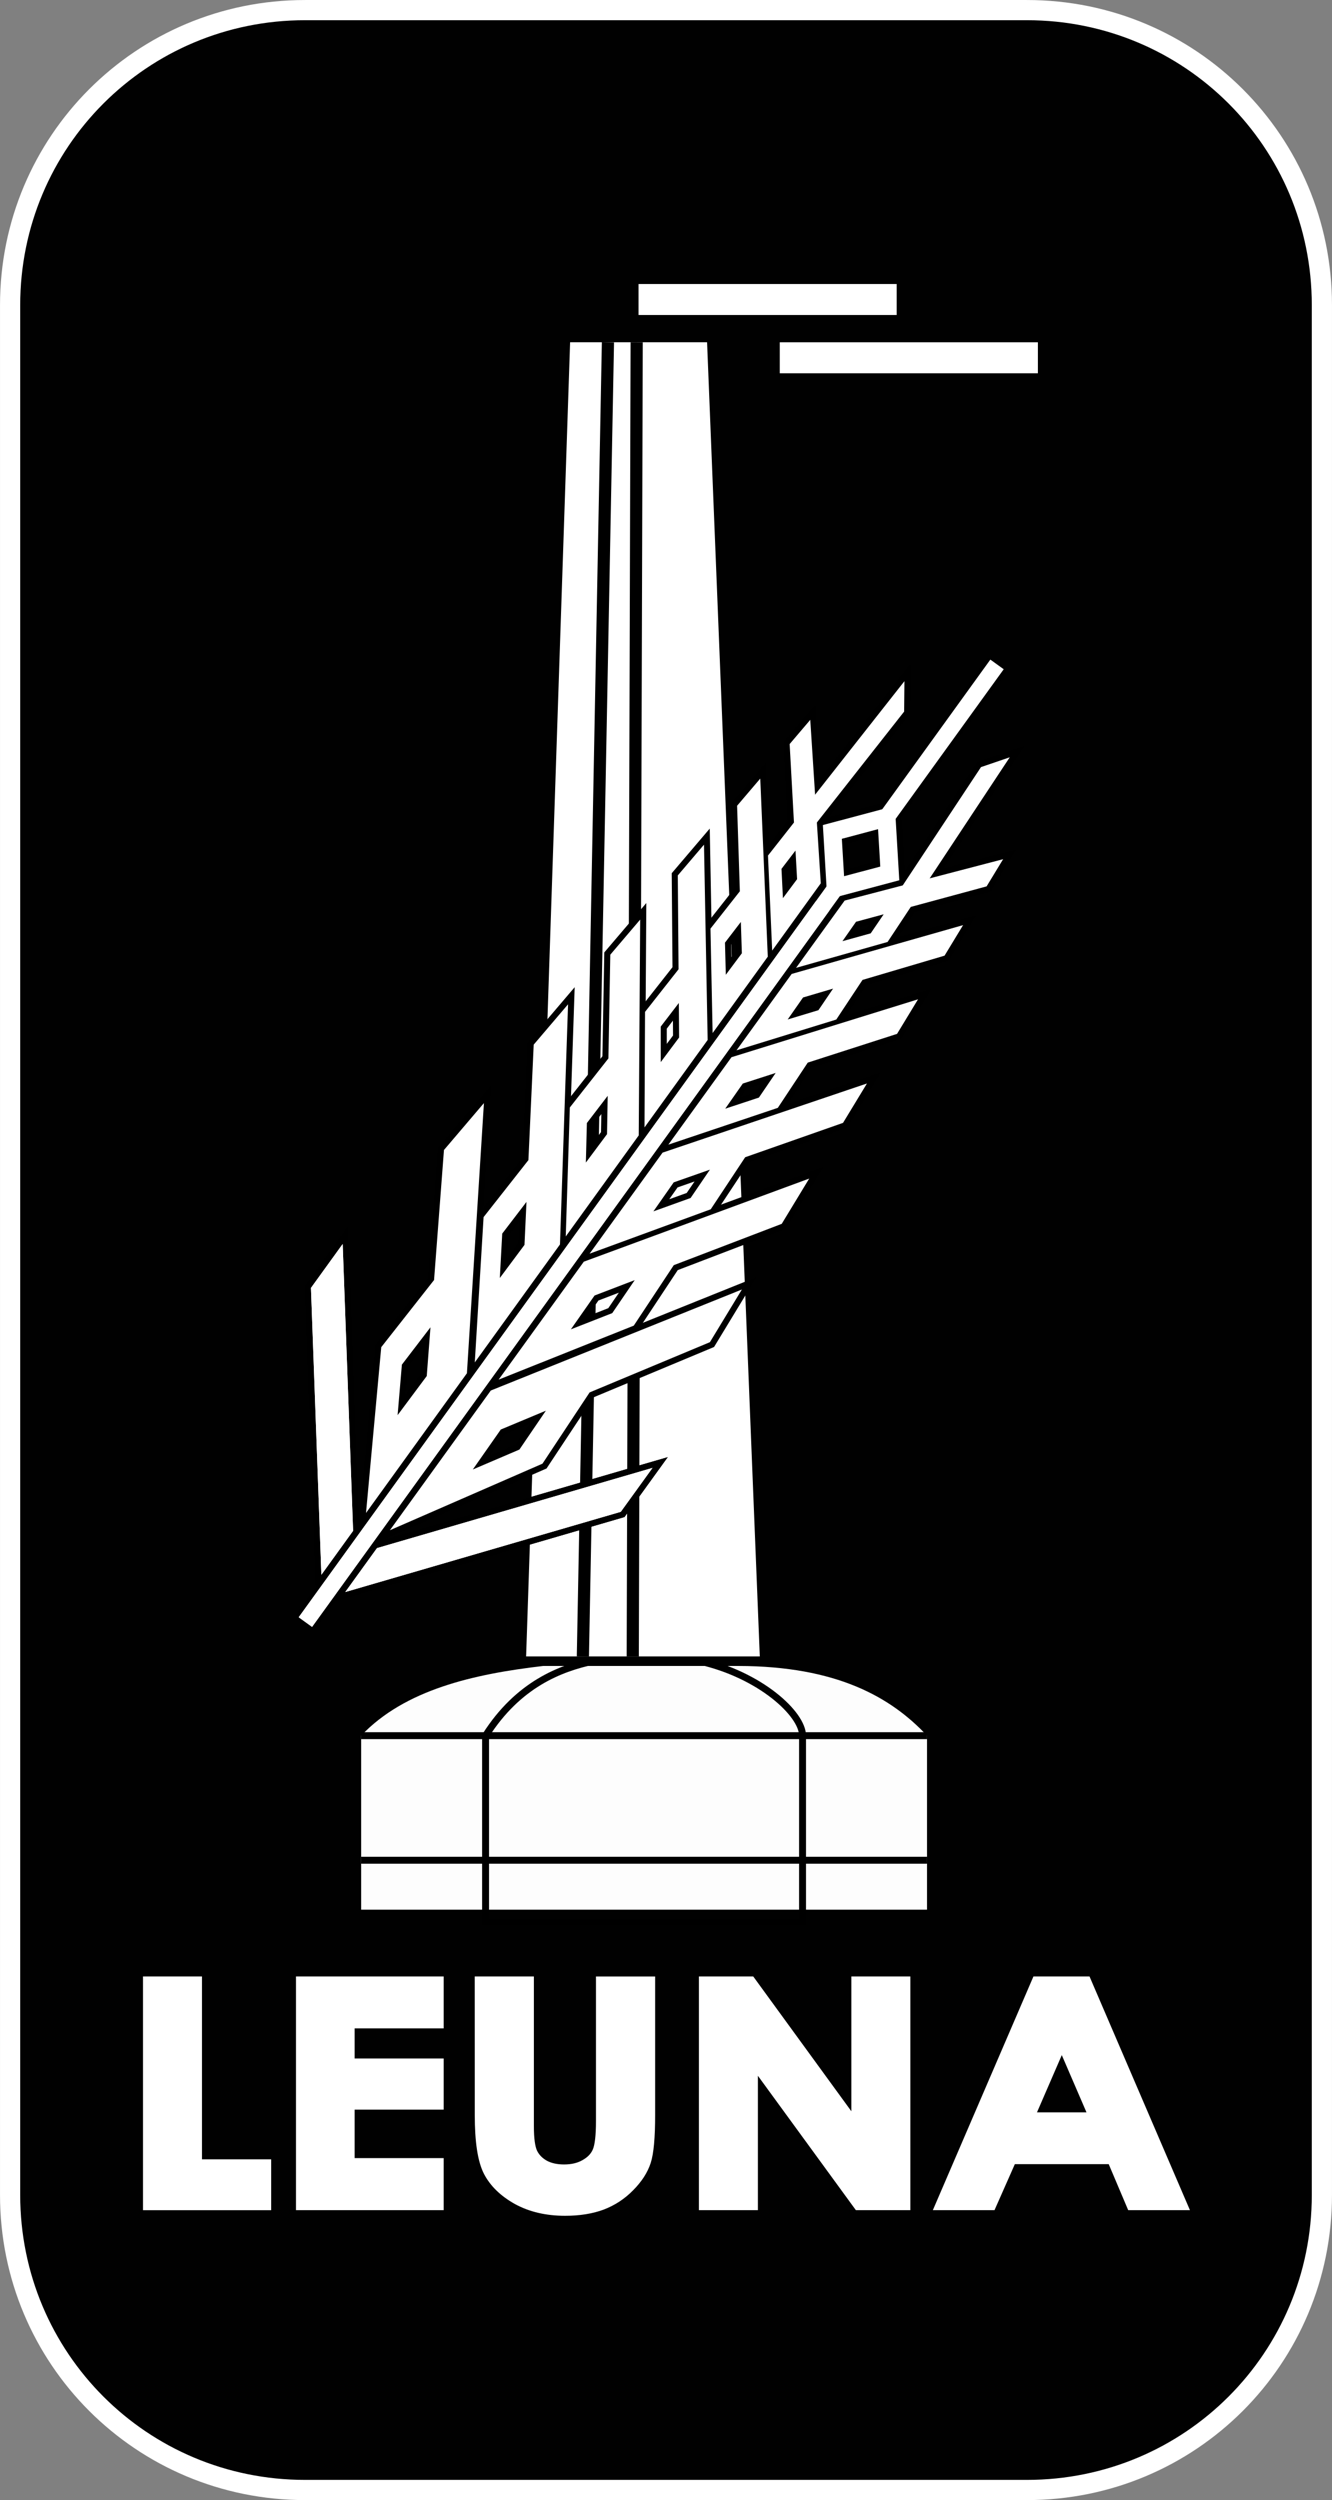 <?xml version="1.0" encoding="UTF-8" standalone="no"?>
<!-- Created with Inkscape (http://www.inkscape.org/) -->
<svg xmlns="http://www.w3.org/2000/svg" xmlns:svg="http://www.w3.org/2000/svg" width="42.3mm" height="79.375mm" viewBox="0 0 42.3 79.375" version="1.1" id="svg1381">
  <rect x="0" y="0" width="42.3" height="79.375" fill="#808080" stroke="none"/>
  <defs id="defs1378">
    <clipPath id="clipPath1624">
      <rect style="fill:none;stroke:#212f8e;stroke-width:0.448;stroke-linecap:round;stroke-linejoin:round;stroke-opacity:1;paint-order:fill markers stroke" id="rect1626" width="68.825" height="111.545" x="38.312" y="-80.692" transform="rotate(-0.805)"></rect>
    </clipPath>
  </defs>
  <g id="layer1" transform="translate(89.568,-6.201)">
    <g id="g25905">
      <path id="rect10502" style="fill:#010101;fill-opacity:0.992;stroke:#ffffff;stroke-width:0.641;stroke-linecap:square;stroke-linejoin:round;paint-order:fill markers stroke" d="m -79.879,6.522 h 22.922 c 5.19,0 9.368,4.178 9.368,9.368 v 59.997 c 0,5.19 -4.178,9.368 -9.368,9.368 h -22.922 c -5.19,0 -9.368,-4.178 -9.368,-9.368 V 15.89 c 0,-5.19 4.178,-9.368 9.368,-9.368 z"></path>
      <g aria-label="LEUNA" transform="matrix(0.879,0,0,0.787,-105.046,78.404)" id="text5358" style="font-size:12.548px;line-height:1.25;letter-spacing:0px;fill:#ffffff;stroke:#ffffff;stroke-width:0.416;stroke-linecap:square">
        <path d="m 22.983,-11.804 h 1.715 v 7.377 h 2.5 v 1.636 h -4.215 z" style="font-weight:bold;font-family:'Century Gothic';-inkscape-font-specification:'Century Gothic Bold'" id="path11496"></path>
        <path d="m 28.51,-11.804 h 4.92 v 1.679 h -3.217 v 1.63 h 3.217 v 1.648 h -3.217 v 2.371 h 3.217 V -2.792 H 28.51 Z" style="font-weight:bold;font-family:'Century Gothic';-inkscape-font-specification:'Century Gothic Bold'" id="path11498"></path>
        <path d="m 34.967,-11.804 h 1.722 v 5.833 q 0,0.754 0.129,1.066 0.135,0.312 0.435,0.502 0.306,0.184 0.735,0.184 0.453,0 0.778,-0.208 0.331,-0.208 0.453,-0.527 0.129,-0.325 0.129,-1.231 v -5.618 h 1.722 v 5.373 q 0,1.36 -0.153,1.887 -0.153,0.527 -0.588,1.017 -0.429,0.49 -0.993,0.729 -0.564,0.233 -1.311,0.233 -0.98,0 -1.709,-0.447 -0.723,-0.453 -1.035,-1.127 -0.312,-0.68 -0.312,-2.291 z" style="font-weight:bold;font-family:'Century Gothic';-inkscape-font-specification:'Century Gothic Bold'" id="path11500"></path>
        <path d="m 43.067,-11.804 h 1.642 l 3.866,5.931 v -5.931 h 1.715 v 9.012 h -1.648 l -3.86,-5.912 v 5.912 h -1.715 z" style="font-weight:bold;font-family:'Century Gothic';-inkscape-font-specification:'Century Gothic Bold'" id="path11502"></path>
        <path d="m 55.088,-11.804 h 1.74 l 3.468,9.012 H 58.512 L 57.808,-4.648 H 54.132 l -0.735,1.856 h -1.783 z m 0.882,2.389 -1.201,3.094 h 2.396 z" style="font-weight:bold;font-family:'Century Gothic';-inkscape-font-specification:'Century Gothic Bold'" id="path11504"></path>
      </g>
      <g id="g25816" transform="translate(-0.226)">
        <g id="g25654">
          <path id="rect1654" style="fill:#ffffff;fill-opacity:1;stroke:none;stroke-width:0.414;stroke-linecap:round;stroke-linejoin:round;stroke-opacity:1;paint-order:fill markers stroke" d="m -69.064,15.218 h 8.197 v 0.984 h -8.197 z"></path>
          <path id="rect1654-5" style="fill:#ffffff;fill-opacity:1;stroke:none;stroke-width:0.414;stroke-linecap:round;stroke-linejoin:round;stroke-opacity:1;paint-order:fill markers stroke" d="m -64.579,17.068 h 8.197 v 0.984 h -8.197 z"></path>
          <g id="g23500" transform="matrix(0.831,0,0,0.831,-15.099,1.045)">
            <path style="fill:#ffffff;fill-opacity:1;stroke:none;stroke-width:0.265px;stroke-linecap:butt;stroke-linejoin:miter;stroke-opacity:1" d="m -67.555,19.281 h 5.234 l 2.015,50.208 h -8.93 z" id="path1867"></path>
            <g id="g23494">
              <path style="fill:none;stroke:#000000;stroke-width:0.465;stroke-linecap:butt;stroke-linejoin:miter;stroke-miterlimit:4;stroke-dasharray:none;stroke-opacity:1" d="m -66.109,19.281 -0.958,50.208" id="path2001"></path>
              <path style="fill:none;stroke:#000000;stroke-width:0.465;stroke-linecap:butt;stroke-linejoin:miter;stroke-miterlimit:4;stroke-dasharray:none;stroke-opacity:1" d="m -65.011,19.281 -0.15,50.208" id="path2036"></path>
            </g>
          </g>
          <path style="fill:#ffffff;fill-opacity:0.992;stroke:none;stroke-width:0.22px;stroke-linecap:butt;stroke-linejoin:miter;stroke-opacity:1" d="m -77.873,61.306 v 5.525 h 17.97 v -5.525 c -1.153,-1.232 -2.879,-2.205 -5.985,-2.213 h -1.744 -2.716 -1.744 c -2.213,0.258 -4.394,0.752 -5.782,2.213 z" id="path2465"></path>
          <path style="fill:none;stroke:#000000;stroke-width:0.22px;stroke-linecap:butt;stroke-linejoin:miter;stroke-opacity:1" d="m -77.873,61.306 h 17.97" id="path3241"></path>
          <path style="fill:none;stroke:#000000;stroke-width:0.22px;stroke-linecap:butt;stroke-linejoin:miter;stroke-opacity:1" d="m -77.873,65.261 h 17.97" id="path3276"></path>
          <path style="fill:none;stroke:#000000;stroke-width:0.22px;stroke-linecap:butt;stroke-linejoin:miter;stroke-opacity:1" d="M -63.856,67.219 V 61.306 c 0,-0.692 -1.349,-1.933 -3.276,-2.367 h -3.364 c -1.051,0.227 -2.391,0.737 -3.426,2.367 v 5.913 z" id="path3311"></path>
        </g>
        <g id="g25082" transform="matrix(0.831,0,0,0.831,-16.412,2.263)">
          <g id="g22121-9" transform="matrix(0.861,0.622,-0.622,0.861,-31.535,8.513)" style="fill:#000000;fill-opacity:1;stroke:#000000;stroke-width:0.435;stroke-miterlimit:4;stroke-dasharray:none;stroke-opacity:1">
            <g id="g17553-3" style="fill:#000000;fill-opacity:1;stroke:#000000;stroke-width:0.435;stroke-miterlimit:4;stroke-dasharray:none;stroke-opacity:1">
              <path style="fill:#000000;fill-opacity:1;stroke:#000000;stroke-width:0.435;stroke-linecap:butt;stroke-linejoin:miter;stroke-miterlimit:4;stroke-dasharray:none;stroke-opacity:1" d="m -2.448,65.314 -6.346,-8.144 v 1.949 l 6.346,8.144 z" id="path11885-03"></path>
              <path style="fill:#000000;fill-opacity:1;stroke:#000000;stroke-width:0.435;stroke-linecap:butt;stroke-linejoin:miter;stroke-miterlimit:4;stroke-dasharray:none;stroke-opacity:1" d="m -1.388,65.314 6.346,-8.144 v 1.949 l -6.346,8.144 z" id="path11885-9-7"></path>
              <g id="g17508-8" transform="translate(17.482,6.461)" style="fill:#000000;fill-opacity:1;stroke:#000000;stroke-width:0.435;stroke-miterlimit:4;stroke-dasharray:none;stroke-opacity:1">
                <path d="m -19.4,62.518 v -31.785" style="fill:#000000;fill-opacity:1;stroke:#000000;stroke-width:0.435;stroke-linecap:butt;stroke-linejoin:miter;stroke-miterlimit:4;stroke-dasharray:none;stroke-opacity:1" id="path11617-9"></path>
                <g id="g17364-42" style="fill:#000000;fill-opacity:1;stroke:#000000;stroke-width:0.435;stroke-miterlimit:4;stroke-dasharray:none;stroke-opacity:1">
                  <g id="g17188-5" style="fill:#000000;fill-opacity:1;stroke:#000000;stroke-width:0.435;stroke-miterlimit:4;stroke-dasharray:none;stroke-opacity:1"></g>
                  <g id="g17188-4-9" transform="matrix(-1,0,0,1,-38.8,3.0368753e-7)" style="fill:#000000;fill-opacity:1;stroke:#000000;stroke-width:0.435;stroke-miterlimit:4;stroke-dasharray:none;stroke-opacity:1">
                    <path d="m -23.901,28.34 -0.103,1.281 1.882,2.436 -0.07,1.708 2.262,2.999 v -3.389 z m 2.454,4.59 0.689,0.892 -0.015,0.965 -0.701,-0.919 z" style="fill:#000000;fill-opacity:1;stroke:#000000;stroke-width:0.435;stroke-linecap:butt;stroke-linejoin:miter;stroke-miterlimit:4;stroke-dasharray:none;stroke-opacity:1" id="path6006-3-7-1-25"></path>
                    <path d="m -23.68,25.574 -0.091,1.141 1.779,2.197 -0.062,1.51 2.124,2.683 v -2.986 z m 2.323,4.123 0.649,0.801 -0.013,0.852 -0.659,-0.824 z" style="fill:#000000;fill-opacity:1;stroke:#000000;stroke-width:0.435;stroke-linecap:butt;stroke-linejoin:miter;stroke-miterlimit:4;stroke-dasharray:none;stroke-opacity:1" id="path6006-3-5-8-3"></path>
                    <path d="m -25.125,43.624 -0.177,2.21 2.45,4 -0.126,3.07 L -19.93,58.06 v -6.2 z m 3.164,7.664 0.918,1.499 -0.026,1.755 -0.939,-1.563 z" style="fill:#000000;fill-opacity:1;stroke:#000000;stroke-width:0.435;stroke-linecap:butt;stroke-linejoin:miter;stroke-miterlimit:4;stroke-dasharray:none;stroke-opacity:1" id="path6006-31-3"></path>
                    <path d="m -24.752,38.971 -0.152,1.9 2.278,3.479 -0.107,2.606 2.804,4.422 v -5.234 z m 2.95,6.638 0.847,1.295 -0.022,1.485 -0.865,-1.345 z" style="fill:#000000;fill-opacity:1;stroke:#000000;stroke-width:0.435;stroke-linecap:butt;stroke-linejoin:miter;stroke-miterlimit:4;stroke-dasharray:none;stroke-opacity:1" id="path6006-8-2-6"></path>
                    <path d="m -24.433,34.982 -0.132,1.653 2.13,3.064 -0.092,2.243 2.598,3.847 v -4.484 z m 2.765,5.822 0.788,1.133 -0.019,1.274 -0.803,-1.174 z" style="fill:#000000;fill-opacity:1;stroke:#000000;stroke-width:0.435;stroke-linecap:butt;stroke-linejoin:miter;stroke-miterlimit:4;stroke-dasharray:none;stroke-opacity:1" id="path6006-3-0-6"></path>
                    <path d="m -24.15,31.452 -0.116,1.45 1.999,2.72 -0.08,1.949 2.418,3.38 v -3.88 z m 2.601,5.147 0.735,1.001 -0.017,1.104 -0.748,-1.034 z" style="fill:#000000;fill-opacity:1;stroke:#000000;stroke-width:0.435;stroke-linecap:butt;stroke-linejoin:miter;stroke-miterlimit:4;stroke-dasharray:none;stroke-opacity:1" id="path6006-3-2-1-1"></path>
                  </g>
                </g>
              </g>
            </g>
            <g id="g17553-4-0" transform="matrix(-1,0,0,1,-3.836,2e-6)" style="fill:#000000;fill-opacity:1;stroke:#000000;stroke-width:0.435;stroke-miterlimit:4;stroke-dasharray:none;stroke-opacity:1">
              <path style="fill:#000000;fill-opacity:1;stroke:#000000;stroke-width:0.435;stroke-linecap:butt;stroke-linejoin:miter;stroke-miterlimit:4;stroke-dasharray:none;stroke-opacity:1" d="m -2.448,65.314 -6.346,-8.144 v 1.949 l 6.346,8.144 z" id="path11885-0-7"></path>
              <path style="fill:#000000;fill-opacity:1;stroke:#000000;stroke-width:0.435;stroke-linecap:butt;stroke-linejoin:miter;stroke-miterlimit:4;stroke-dasharray:none;stroke-opacity:1" d="m -1.388,65.314 6.346,-8.144 v 1.949 l -6.346,8.144 z" id="path11885-9-4-7"></path>
              <g id="g17508-2-9" transform="translate(17.482,6.461)" style="fill:#000000;fill-opacity:1;stroke:#000000;stroke-width:0.435;stroke-miterlimit:4;stroke-dasharray:none;stroke-opacity:1">
                <path d="M -19.4,62.518 V 29.84" style="fill:#000000;fill-opacity:1;stroke:#000000;stroke-width:0.862;stroke-linecap:butt;stroke-linejoin:miter;stroke-miterlimit:4;stroke-dasharray:none;stroke-opacity:1" id="path11617-4-9"></path>
                <g id="g17364-4-0" style="fill:#000000;fill-opacity:1;stroke:#000000;stroke-width:0.435;stroke-miterlimit:4;stroke-dasharray:none;stroke-opacity:1">
                  <g id="g17188-6-5" style="fill:#000000;fill-opacity:1;stroke:#000000;stroke-width:0.435;stroke-miterlimit:4;stroke-dasharray:none;stroke-opacity:1"></g>
                  <g id="g17188-4-4-3" transform="matrix(-1,0,0,1,-38.8,3.0368753e-7)" style="fill:#000000;fill-opacity:1;stroke:#000000;stroke-width:0.435;stroke-miterlimit:4;stroke-dasharray:none;stroke-opacity:1">
                    <path d="m -23.901,28.34 -0.103,1.281 1.882,2.436 -0.07,1.708 2.262,2.999 v -3.389 z m 2.454,4.59 0.689,0.892 -0.015,0.965 -0.701,-0.919 z" style="fill:#000000;fill-opacity:1;stroke:#000000;stroke-width:0.435;stroke-linecap:butt;stroke-linejoin:miter;stroke-miterlimit:4;stroke-dasharray:none;stroke-opacity:1" id="path6006-3-7-1-2-0"></path>
                    <path d="m -23.68,25.574 -0.091,1.141 1.779,2.197 -0.062,1.51 2.124,2.683 v -2.986 z m 2.323,4.123 0.649,0.801 -0.013,0.852 -0.659,-0.824 z" style="fill:#000000;fill-opacity:1;stroke:#000000;stroke-width:0.435;stroke-linecap:butt;stroke-linejoin:miter;stroke-miterlimit:4;stroke-dasharray:none;stroke-opacity:1" id="path6006-3-5-8-1-1"></path>
                    <path d="m -25.125,43.624 -0.177,2.21 2.45,4 -0.126,3.07 L -19.93,58.06 v -6.2 z m 3.164,7.664 0.918,1.499 -0.026,1.755 -0.939,-1.563 z" style="fill:#000000;fill-opacity:1;stroke:#000000;stroke-width:0.435;stroke-linecap:butt;stroke-linejoin:miter;stroke-miterlimit:4;stroke-dasharray:none;stroke-opacity:1" id="path6006-31-1-3"></path>
                    <path d="m -24.752,38.971 -0.152,1.9 2.278,3.479 -0.107,2.606 2.804,4.422 v -5.234 z m 2.95,6.638 0.847,1.295 -0.022,1.485 -0.865,-1.345 z" style="fill:#000000;fill-opacity:1;stroke:#000000;stroke-width:0.435;stroke-linecap:butt;stroke-linejoin:miter;stroke-miterlimit:4;stroke-dasharray:none;stroke-opacity:1" id="path6006-8-2-9-9"></path>
                    <path d="m -24.433,34.982 -0.132,1.653 2.13,3.064 -0.092,2.243 2.598,3.847 v -4.484 z m 2.765,5.822 0.788,1.133 -0.019,1.274 -0.803,-1.174 z" style="fill:#000000;fill-opacity:1;stroke:#000000;stroke-width:0.435;stroke-linecap:butt;stroke-linejoin:miter;stroke-miterlimit:4;stroke-dasharray:none;stroke-opacity:1" id="path6006-3-0-3-6"></path>
                    <path d="m -24.15,31.452 -0.116,1.45 1.999,2.72 -0.08,1.949 2.418,3.38 v -3.88 z m 2.601,5.147 0.735,1.001 -0.017,1.104 -0.748,-1.034 z" style="fill:#000000;fill-opacity:1;stroke:#000000;stroke-width:0.435;stroke-linecap:butt;stroke-linejoin:miter;stroke-miterlimit:4;stroke-dasharray:none;stroke-opacity:1" id="path6006-3-2-1-7-2"></path>
                  </g>
                </g>
              </g>
            </g>
            <path id="path17588-5" style="fill:#000000;fill-opacity:1;stroke:#000000;stroke-width:0.435;stroke-linecap:butt;stroke-linejoin:miter;stroke-miterlimit:4;stroke-dasharray:none;stroke-opacity:1" d="m 0.409,28.924 0.244,5.909 -0.652,0.429 -0.224,-5.445 z"></path>
            <path id="path17588-2-3" style="fill:#000000;fill-opacity:1;stroke:#000000;stroke-width:0.435;stroke-linecap:butt;stroke-linejoin:miter;stroke-miterlimit:4;stroke-dasharray:none;stroke-opacity:1" d="m -4.266,28.924 -0.244,5.909 0.652,0.429 0.224,-5.445 z"></path>
            <path id="rect20849-4" style="fill:#000000;fill-opacity:1;stroke:#000000;stroke-width:0.435;stroke-linecap:square;stroke-linejoin:round;stroke-miterlimit:4;stroke-dasharray:none;stroke-opacity:1;paint-order:fill markers stroke" d="m -1.918,32.762 -1.696,2.076 1.696,2.076 1.696,-2.076 z m 0,1.033 0.853,1.044 -0.853,1.043 -0.853,-1.043 z"></path>
            <path d="M -1.918,33.522 V 26.485" style="fill:#000000;fill-opacity:1;stroke:#000000;stroke-width:0.862;stroke-linecap:butt;stroke-linejoin:miter;stroke-miterlimit:4;stroke-dasharray:none;stroke-opacity:1" id="path11617-4-8-6"></path>
          </g>
          <g id="g22121" transform="matrix(0.861,0.622,-0.622,0.861,-31.535,8.513)" style="fill:#ffffff;fill-opacity:1">
            <g id="g17553" style="fill:#ffffff;fill-opacity:1">
              <path style="fill:#ffffff;fill-opacity:1;stroke:none;stroke-width:0.265px;stroke-linecap:butt;stroke-linejoin:miter;stroke-opacity:1" d="m -2.448,65.314 -6.346,-8.144 v 1.949 l 6.346,8.144 z" id="path11885"></path>
              <path style="fill:#ffffff;fill-opacity:1;stroke:none;stroke-width:0.265px;stroke-linecap:butt;stroke-linejoin:miter;stroke-opacity:1" d="m -1.388,65.314 6.346,-8.144 v 1.949 l -6.346,8.144 z" id="path11885-9"></path>
              <g id="g17508" transform="translate(17.482,6.461)" style="fill:#ffffff;fill-opacity:1">
                <path d="m -19.4,62.518 v -31.785" style="fill:#ffffff;fill-opacity:1;stroke:#ffffff;stroke-width:0.593;stroke-linecap:butt;stroke-linejoin:miter;stroke-miterlimit:4;stroke-dasharray:none;stroke-opacity:1" id="path11617"></path>
                <g id="g17364" style="fill:#ffffff;fill-opacity:1">
                  <g id="g17188" style="fill:#ffffff;fill-opacity:1"></g>
                  <g id="g17188-4" transform="matrix(-1,0,0,1,-38.8,3.0368753e-7)" style="fill:#ffffff;fill-opacity:1">
                    <path d="m -23.901,28.34 -0.103,1.281 1.882,2.436 -0.07,1.708 2.262,2.999 v -3.389 z m 2.454,4.59 0.689,0.892 -0.015,0.965 -0.701,-0.919 z" style="fill:#ffffff;fill-opacity:1;stroke:none;stroke-width:1px;stroke-linecap:butt;stroke-linejoin:miter;stroke-opacity:1" id="path6006-3-7-1"></path>
                    <path d="m -23.68,25.574 -0.091,1.141 1.779,2.197 -0.062,1.51 2.124,2.683 v -2.986 z m 2.323,4.123 0.649,0.801 -0.013,0.852 -0.659,-0.824 z" style="fill:#ffffff;fill-opacity:1;stroke:none;stroke-width:1px;stroke-linecap:butt;stroke-linejoin:miter;stroke-opacity:1" id="path6006-3-5-8"></path>
                    <path d="m -25.125,43.624 -0.177,2.21 2.45,4 -0.126,3.07 L -19.93,58.06 v -6.2 z m 3.164,7.664 0.918,1.499 -0.026,1.755 -0.939,-1.563 z" style="fill:#ffffff;fill-opacity:1;stroke:none;stroke-width:1px;stroke-linecap:butt;stroke-linejoin:miter;stroke-opacity:1" id="path6006-31"></path>
                    <path d="m -24.752,38.971 -0.152,1.9 2.278,3.479 -0.107,2.606 2.804,4.422 v -5.234 z m 2.95,6.638 0.847,1.295 -0.022,1.485 -0.865,-1.345 z" style="fill:#ffffff;fill-opacity:1;stroke:none;stroke-width:1px;stroke-linecap:butt;stroke-linejoin:miter;stroke-opacity:1" id="path6006-8-2"></path>
                    <path d="m -24.433,34.982 -0.132,1.653 2.13,3.064 -0.092,2.243 2.598,3.847 v -4.484 z m 2.765,5.822 0.788,1.133 -0.019,1.274 -0.803,-1.174 z" style="fill:#ffffff;fill-opacity:1;stroke:none;stroke-width:1px;stroke-linecap:butt;stroke-linejoin:miter;stroke-opacity:1" id="path6006-3-0"></path>
                    <path d="m -24.15,31.452 -0.116,1.45 1.999,2.72 -0.08,1.949 2.418,3.38 v -3.88 z m 2.601,5.147 0.735,1.001 -0.017,1.104 -0.748,-1.034 z" style="fill:#ffffff;fill-opacity:1;stroke:none;stroke-width:1px;stroke-linecap:butt;stroke-linejoin:miter;stroke-opacity:1" id="path6006-3-2-1"></path>
                  </g>
                </g>
              </g>
            </g>
            <g id="g17553-4" transform="matrix(-1,0,0,1,-3.836,2e-6)" style="fill:#ffffff;fill-opacity:1">
              <path style="fill:#ffffff;fill-opacity:1;stroke:none;stroke-width:0.265px;stroke-linecap:butt;stroke-linejoin:miter;stroke-opacity:1" d="m -2.448,65.314 -6.346,-8.144 v 1.949 l 6.346,8.144 z" id="path11885-0"></path>
              <path style="fill:#ffffff;fill-opacity:1;stroke:none;stroke-width:0.265px;stroke-linecap:butt;stroke-linejoin:miter;stroke-opacity:1" d="m -1.388,65.314 6.346,-8.144 v 1.949 l -6.346,8.144 z" id="path11885-9-4"></path>
              <g id="g17508-2" transform="translate(17.482,6.461)" style="fill:#ffffff;fill-opacity:1">
                <path d="M -19.4,62.518 V 29.84" style="fill:#ffffff;fill-opacity:1;stroke:#ffffff;stroke-width:0.593;stroke-linecap:butt;stroke-linejoin:miter;stroke-miterlimit:4;stroke-dasharray:none;stroke-opacity:1" id="path11617-4"></path>
                <g id="g17364-4" style="fill:#ffffff;fill-opacity:1">
                  <g id="g17188-6" style="fill:#ffffff;fill-opacity:1"></g>
                  <g id="g17188-4-4" transform="matrix(-1,0,0,1,-38.8,3.0368753e-7)" style="fill:#ffffff;fill-opacity:1">
                    <path d="m -23.901,28.34 -0.103,1.281 1.882,2.436 -0.07,1.708 2.262,2.999 v -3.389 z m 2.454,4.59 0.689,0.892 -0.015,0.965 -0.701,-0.919 z" style="fill:#ffffff;fill-opacity:1;stroke:none;stroke-width:1px;stroke-linecap:butt;stroke-linejoin:miter;stroke-opacity:1" id="path6006-3-7-1-2"></path>
                    <path d="m -23.68,25.574 -0.091,1.141 1.779,2.197 -0.062,1.51 2.124,2.683 v -2.986 z m 2.323,4.123 0.649,0.801 -0.013,0.852 -0.659,-0.824 z" style="fill:#ffffff;fill-opacity:1;stroke:none;stroke-width:1px;stroke-linecap:butt;stroke-linejoin:miter;stroke-opacity:1" id="path6006-3-5-8-1"></path>
                    <path d="m -25.125,43.624 -0.177,2.21 2.45,4 -0.126,3.07 L -19.93,58.06 v -6.2 z m 3.164,7.664 0.918,1.499 -0.026,1.755 -0.939,-1.563 z" style="fill:#ffffff;fill-opacity:1;stroke:none;stroke-width:1px;stroke-linecap:butt;stroke-linejoin:miter;stroke-opacity:1" id="path6006-31-1"></path>
                    <path d="m -24.752,38.971 -0.152,1.9 2.278,3.479 -0.107,2.606 2.804,4.422 v -5.234 z m 2.95,6.638 0.847,1.295 -0.022,1.485 -0.865,-1.345 z" style="fill:#ffffff;fill-opacity:1;stroke:none;stroke-width:1px;stroke-linecap:butt;stroke-linejoin:miter;stroke-opacity:1" id="path6006-8-2-9"></path>
                    <path d="m -24.433,34.982 -0.132,1.653 2.13,3.064 -0.092,2.243 2.598,3.847 v -4.484 z m 2.765,5.822 0.788,1.133 -0.019,1.274 -0.803,-1.174 z" style="fill:#ffffff;fill-opacity:1;stroke:none;stroke-width:1px;stroke-linecap:butt;stroke-linejoin:miter;stroke-opacity:1" id="path6006-3-0-3"></path>
                    <path d="m -24.15,31.452 -0.116,1.45 1.999,2.72 -0.08,1.949 2.418,3.38 v -3.88 z m 2.601,5.147 0.735,1.001 -0.017,1.104 -0.748,-1.034 z" style="fill:#ffffff;fill-opacity:1;stroke:none;stroke-width:1px;stroke-linecap:butt;stroke-linejoin:miter;stroke-opacity:1" id="path6006-3-2-1-7"></path>
                  </g>
                </g>
              </g>
            </g>
            <path id="path17588" style="fill:#ffffff;fill-opacity:1;stroke:none;stroke-width:0.259px;stroke-linecap:butt;stroke-linejoin:miter;stroke-opacity:1" d="m 0.409,28.924 0.244,5.909 -0.652,0.429 -0.224,-5.445 z"></path>
            <path id="path17588-2" style="fill:#ffffff;fill-opacity:1;stroke:none;stroke-width:0.259px;stroke-linecap:butt;stroke-linejoin:miter;stroke-opacity:1" d="m -4.266,28.924 -0.244,5.909 0.652,0.429 0.224,-5.445 z"></path>
            <path id="rect20849" style="fill:#ffffff;fill-opacity:1;stroke-width:0.631;stroke-linecap:square;stroke-linejoin:round;paint-order:fill markers stroke" d="m -1.918,32.762 -1.696,2.076 1.696,2.076 1.696,-2.076 z m 0,1.033 0.853,1.044 -0.853,1.043 -0.853,-1.043 z"></path>
            <path d="M -1.918,33.522 V 26.485" style="fill:#ffffff;fill-opacity:1;stroke:#ffffff;stroke-width:0.593;stroke-linecap:butt;stroke-linejoin:miter;stroke-miterlimit:4;stroke-dasharray:none;stroke-opacity:1" id="path11617-4-8"></path>
          </g>
        </g>
      </g>
    </g>
  </g>
</svg>
